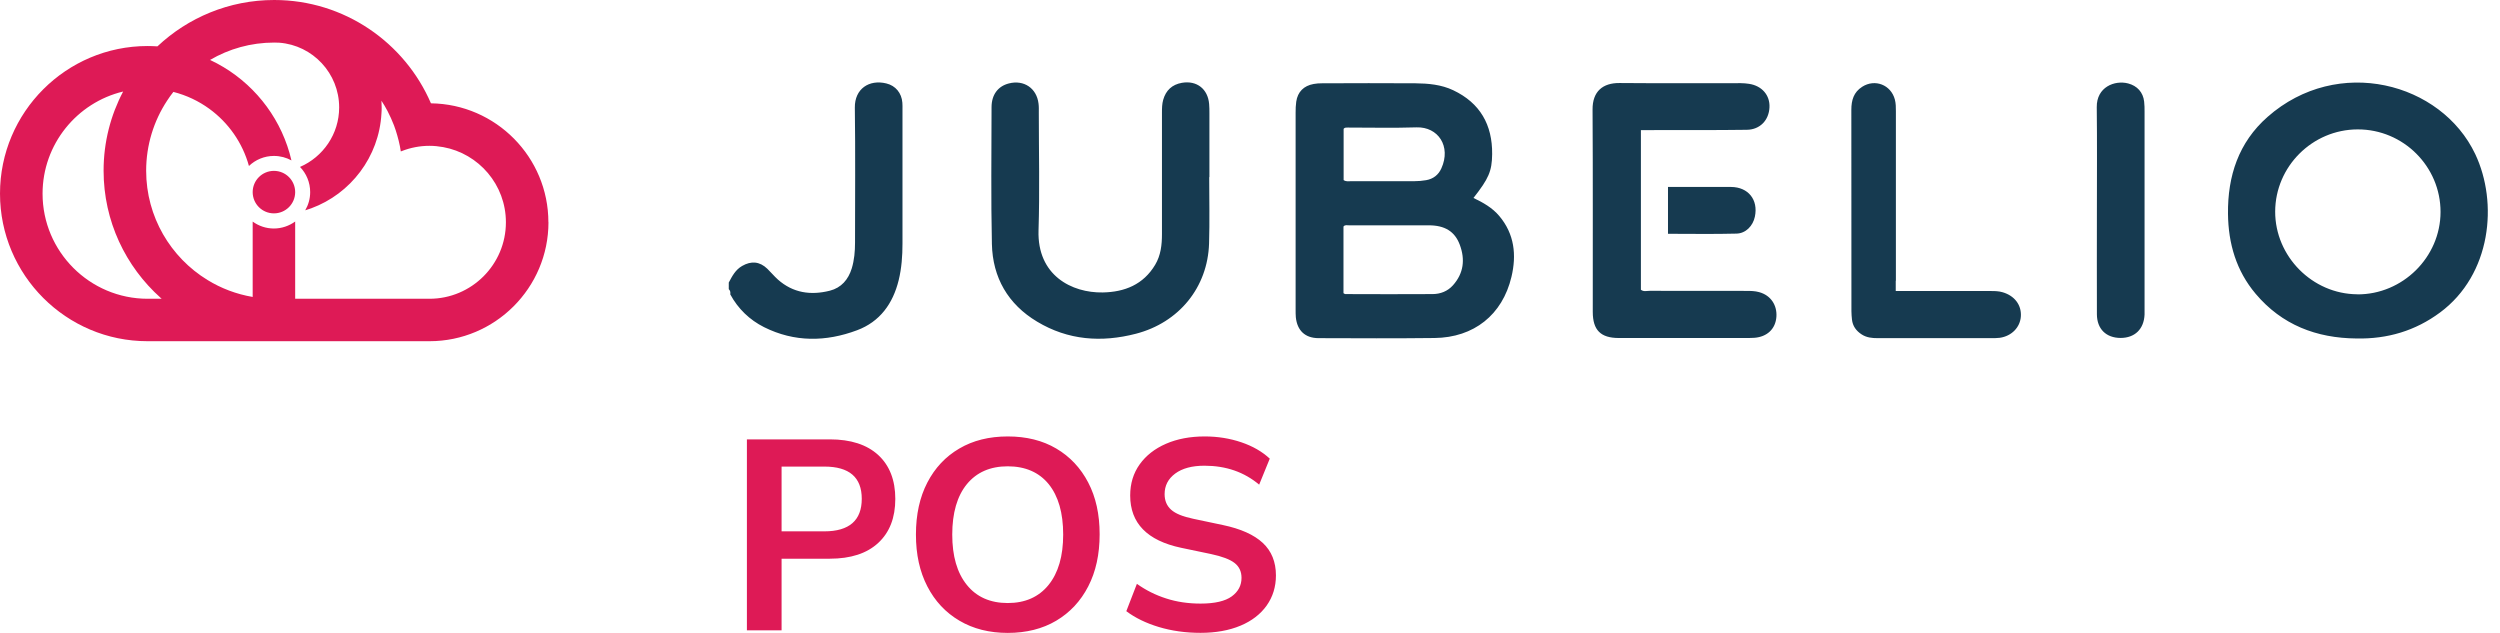<svg xmlns="http://www.w3.org/2000/svg" width="158" height="40" viewBox="0 0 158 40" fill="none"><g clip-path="url(#clip0_1990_2811)"><path d="M46.058 17.857C46.273 17.454 46.474 17.055 46.899 16.81C47.478 16.475 48.015 16.523 48.495 16.986C48.722 17.205 48.928 17.458 49.164 17.668C50.121 18.518 51.245 18.676 52.447 18.372C53.172 18.187 53.614 17.668 53.832 16.96C53.991 16.433 54.038 15.888 54.038 15.334C54.038 12.489 54.064 9.641 54.026 6.796C54.013 5.612 54.931 5.007 56.016 5.273C56.604 5.415 56.982 5.882 57.029 6.487C57.042 6.629 57.037 6.77 57.037 6.912C57.037 9.739 57.037 12.567 57.037 15.394C57.037 16.175 56.982 16.947 56.797 17.707C56.432 19.191 55.613 20.332 54.163 20.873C52.194 21.611 50.203 21.633 48.289 20.676C47.375 20.217 46.646 19.517 46.153 18.604C46.174 18.479 46.153 18.367 46.058 18.273V17.848V17.857ZM94.304 9.739C94.322 7.89 93.545 6.509 91.842 5.702C91.091 5.346 90.271 5.273 89.456 5.264C87.487 5.247 85.517 5.26 83.552 5.264C83.377 5.264 83.196 5.273 83.025 5.307C82.398 5.419 82.012 5.805 81.922 6.427C81.888 6.655 81.883 6.886 81.883 7.114C81.883 11.267 81.883 15.42 81.883 19.573C81.883 19.732 81.883 19.891 81.896 20.049C81.982 20.89 82.48 21.366 83.325 21.371C85.771 21.379 88.221 21.392 90.666 21.362C93.15 21.332 94.952 19.899 95.523 17.501C95.853 16.119 95.716 14.793 94.755 13.652C94.317 13.129 93.734 12.803 93.124 12.511C94.081 11.288 94.291 10.829 94.304 9.744V9.739ZM84.913 14.313C85.003 14.197 85.136 14.24 85.251 14.24C86.933 14.24 88.615 14.236 90.297 14.24C91.31 14.24 91.945 14.626 92.258 15.467C92.605 16.394 92.507 17.273 91.825 18.033C91.486 18.41 91.035 18.582 90.546 18.586C88.705 18.599 86.865 18.591 85.02 18.586C84.99 18.586 84.96 18.556 84.908 18.53V14.313H84.913ZM84.913 8.148C85.003 8.032 85.118 8.066 85.217 8.062C86.654 8.062 88.088 8.096 89.525 8.049C90.885 8.006 91.726 9.246 91.095 10.64C90.911 11.052 90.58 11.31 90.13 11.387C89.885 11.43 89.636 11.451 89.392 11.451C88.062 11.456 86.732 11.456 85.406 11.451C85.251 11.451 85.088 11.494 84.917 11.383V8.143L84.913 8.148ZM154.208 19.753C157.456 17.346 157.893 12.816 156.435 9.739C154.289 5.213 147.751 3.475 143.31 7.388C141.478 9.001 140.783 11.125 140.809 13.515C140.83 15.39 141.328 17.11 142.555 18.565C144.215 20.534 146.399 21.371 148.935 21.392C150.878 21.431 152.646 20.912 154.212 19.749L154.208 19.753ZM148.978 18.599C146.142 18.582 143.786 16.205 143.791 13.369C143.799 10.52 146.146 8.182 149.004 8.178C151.887 8.169 154.246 10.52 154.242 13.399C154.238 16.257 151.844 18.621 148.978 18.604V18.599ZM76.435 11.19C76.435 9.847 76.435 8.504 76.435 7.157C76.435 6.963 76.435 6.766 76.417 6.573C76.34 5.625 75.637 5.071 74.697 5.234C74.079 5.342 73.684 5.706 73.513 6.311C73.44 6.573 73.436 6.835 73.436 7.101C73.436 9.666 73.436 12.228 73.436 14.793C73.436 15.471 73.363 16.136 73.007 16.733C72.26 17.986 71.076 18.458 69.694 18.483C67.742 18.518 65.545 17.411 65.635 14.557C65.713 12.086 65.653 9.606 65.653 7.131C65.653 6.938 65.661 6.74 65.635 6.547C65.52 5.578 64.713 5.028 63.761 5.273C63.078 5.445 62.666 5.981 62.666 6.775C62.662 9.658 62.624 12.541 62.688 15.42C62.735 17.544 63.705 19.226 65.545 20.328C67.502 21.504 69.609 21.658 71.792 21.092C74.504 20.388 76.327 18.17 76.413 15.386C76.456 13.991 76.422 12.592 76.422 11.194C76.426 11.194 76.435 11.194 76.439 11.194L76.435 11.19ZM119.82 17.741C119.82 14.171 119.82 10.598 119.82 7.028C119.82 6.779 119.82 6.534 119.755 6.29C119.507 5.359 118.498 4.968 117.692 5.483C117.151 5.826 117.005 6.337 117.005 6.938C117.01 11.181 117.005 15.424 117.01 19.668C117.01 19.843 117.027 20.019 117.044 20.195C117.091 20.607 117.306 20.907 117.657 21.135C117.975 21.341 118.314 21.371 118.674 21.371C121.051 21.371 123.428 21.371 125.805 21.371C125.998 21.371 126.195 21.375 126.388 21.349C127.139 21.242 127.68 20.68 127.719 19.985C127.761 19.268 127.315 18.689 126.569 18.471C126.324 18.398 126.08 18.393 125.831 18.393C124.659 18.393 123.488 18.393 122.317 18.393C121.502 18.393 120.691 18.393 119.811 18.393V17.75L119.82 17.741ZM132.524 19.861C132.528 20.792 133.107 21.354 134.017 21.358C134.922 21.358 135.497 20.8 135.536 19.878C135.54 19.753 135.536 19.629 135.536 19.509C135.536 15.36 135.536 11.207 135.536 7.058C135.536 6.848 135.536 6.633 135.51 6.423C135.446 5.835 135.072 5.423 134.497 5.273C133.652 5.054 132.498 5.496 132.515 6.775C132.541 8.946 132.524 11.121 132.524 13.292C132.524 15.48 132.515 17.672 132.524 19.861ZM104.546 8.221C106.498 8.221 108.45 8.229 110.402 8.203C111.235 8.191 111.792 7.598 111.831 6.788C111.87 6.02 111.355 5.423 110.544 5.299C110.368 5.273 110.192 5.256 110.016 5.256C107.463 5.256 104.906 5.269 102.353 5.247C101.298 5.239 100.641 5.775 100.65 6.925C100.676 11.185 100.659 15.45 100.663 19.71C100.663 20.864 101.161 21.362 102.31 21.362C104.936 21.362 107.562 21.362 110.188 21.362C110.419 21.362 110.651 21.366 110.878 21.349C111.676 21.289 112.217 20.792 112.269 20.015C112.316 19.307 111.934 18.668 111.174 18.462C110.913 18.389 110.651 18.385 110.385 18.385C108.343 18.385 106.305 18.385 104.263 18.38C104.078 18.38 103.876 18.449 103.705 18.312V8.225C104.027 8.225 104.293 8.225 104.554 8.225L104.546 8.221ZM109.746 14.764C110.338 14.751 110.788 14.27 110.908 13.695C111.136 12.614 110.479 11.825 109.411 11.816C108.647 11.807 107.888 11.816 107.124 11.816C106.562 11.816 106 11.816 105.417 11.816V14.776C106.884 14.776 108.317 14.802 109.746 14.764Z" fill="#163A50"></path><path d="M18.655 12.142C18.655 12.884 18.054 13.485 17.312 13.485C16.57 13.485 15.969 12.884 15.969 12.142C15.969 11.4 16.57 10.799 17.312 10.799C18.054 10.799 18.655 11.4 18.655 12.142ZM34.663 14.047C34.663 18.192 31.29 21.564 27.146 21.564H17.385C17.385 21.564 17.372 21.564 17.368 21.564H17.346C17.346 21.564 17.342 21.564 17.338 21.564C17.334 21.564 17.334 21.564 17.329 21.564H17.308H17.291C17.291 21.564 17.278 21.564 17.273 21.564H9.327C4.183 21.568 0 17.381 0 12.236C0 7.092 4.183 2.909 9.327 2.909C9.538 2.909 9.744 2.918 9.95 2.93C11.88 1.116 14.476 0 17.329 0C21.765 0 25.584 2.694 27.236 6.53C31.338 6.582 34.658 9.932 34.658 14.047H34.663ZM10.216 18.878C10.216 18.878 10.173 18.844 10.155 18.827C7.942 16.849 6.547 13.978 6.547 10.786C6.547 8.98 6.993 7.281 7.783 5.784C4.865 6.483 2.69 9.113 2.69 12.241C2.69 15.9 5.668 18.882 9.332 18.882H10.22L10.216 18.878ZM31.973 14.047C31.973 11.679 30.261 9.705 28.008 9.297C27.725 9.246 27.438 9.216 27.142 9.216C26.532 9.216 25.949 9.332 25.408 9.542C25.382 9.551 25.357 9.559 25.331 9.572C25.297 9.345 25.254 9.122 25.198 8.898C25.142 8.675 25.082 8.461 25.013 8.246C24.979 8.139 24.941 8.032 24.902 7.929C24.782 7.616 24.644 7.311 24.49 7.015C24.374 6.792 24.245 6.577 24.108 6.367C24.117 6.509 24.121 6.65 24.121 6.792C24.121 6.921 24.121 7.045 24.108 7.169C23.958 9.924 22.152 12.249 19.676 13.163C19.547 13.21 19.419 13.253 19.29 13.292C19.487 12.953 19.603 12.562 19.603 12.142C19.603 11.524 19.359 10.962 18.96 10.55C20.414 9.92 21.435 8.474 21.435 6.788C21.435 4.634 19.766 2.862 17.655 2.699C17.548 2.699 17.441 2.69 17.334 2.69C15.853 2.69 14.467 3.089 13.275 3.788C13.275 3.788 13.27 3.788 13.266 3.793C13.266 3.793 13.27 3.793 13.275 3.788C13.566 3.926 13.854 4.076 14.129 4.243C16.265 5.526 17.844 7.646 18.419 10.138C18.093 9.958 17.715 9.855 17.312 9.855C16.703 9.855 16.145 10.095 15.733 10.49C15.33 9.019 14.433 7.753 13.232 6.878C12.558 6.388 11.79 6.02 10.958 5.809C10.816 5.989 10.679 6.178 10.555 6.371C9.722 7.641 9.237 9.16 9.237 10.79C9.237 13.708 10.79 16.274 13.112 17.694C13.97 18.222 14.935 18.591 15.969 18.767V18.788V18.767V14.004C16.347 14.279 16.81 14.442 17.308 14.442C17.805 14.442 18.277 14.274 18.655 14V18.882H27.142C29.806 18.882 31.973 16.716 31.973 14.051V14.047ZM49.396 39.828V35.31H52.442C53.768 35.31 54.789 34.976 55.506 34.311C56.227 33.642 56.583 32.715 56.583 31.531C56.583 30.346 56.222 29.42 55.506 28.759C54.785 28.098 53.764 27.768 52.442 27.768H47.204V39.837H49.396V39.828ZM49.396 29.488H52.099C53.674 29.488 54.463 30.166 54.463 31.526C54.463 32.886 53.674 33.581 52.099 33.581H49.396V29.488ZM66.755 39.228C67.622 38.713 68.296 37.992 68.776 37.061C69.257 36.13 69.497 35.032 69.497 33.766C69.497 32.5 69.257 31.419 68.776 30.497C68.296 29.574 67.622 28.858 66.755 28.347C65.889 27.837 64.868 27.583 63.692 27.583C62.516 27.583 61.495 27.837 60.629 28.347C59.762 28.853 59.088 29.57 58.608 30.497C58.127 31.423 57.887 32.517 57.887 33.783C57.887 35.049 58.127 36.13 58.608 37.061C59.088 37.992 59.762 38.713 60.637 39.228C61.508 39.743 62.529 40 63.692 40C64.855 40 65.889 39.743 66.755 39.228ZM61.105 36.967C60.487 36.203 60.182 35.143 60.182 33.783C60.182 32.423 60.491 31.35 61.105 30.6C61.723 29.849 62.581 29.471 63.688 29.471C64.795 29.471 65.67 29.849 66.279 30.6C66.888 31.355 67.193 32.414 67.193 33.783C67.193 35.152 66.884 36.203 66.27 36.967C65.653 37.73 64.79 38.112 63.688 38.112C62.585 38.112 61.718 37.73 61.105 36.967ZM78.404 39.541C79.116 39.241 79.67 38.812 80.056 38.267C80.442 37.718 80.639 37.087 80.639 36.366C80.639 35.512 80.36 34.826 79.807 34.311C79.254 33.796 78.412 33.418 77.284 33.182L75.418 32.788C74.757 32.65 74.289 32.462 74.015 32.213C73.74 31.968 73.603 31.638 73.603 31.23C73.603 30.694 73.826 30.261 74.272 29.93C74.718 29.6 75.332 29.433 76.121 29.433C77.481 29.433 78.631 29.832 79.579 30.63L80.249 28.986C79.768 28.54 79.172 28.197 78.451 27.952C77.73 27.708 76.962 27.583 76.139 27.583C75.216 27.583 74.397 27.738 73.689 28.047C72.981 28.356 72.427 28.789 72.028 29.347C71.629 29.904 71.428 30.561 71.428 31.316C71.428 33.062 72.5 34.165 74.645 34.62L76.529 35.014C77.237 35.165 77.735 35.353 78.026 35.581C78.318 35.808 78.464 36.121 78.464 36.52C78.464 37.001 78.258 37.391 77.846 37.692C77.434 37.992 76.778 38.147 75.877 38.147C75.092 38.147 74.362 38.039 73.693 37.82C73.024 37.606 72.41 37.297 71.852 36.898L71.183 38.627C71.741 39.047 72.427 39.382 73.238 39.627C74.049 39.871 74.929 39.996 75.873 39.996C76.817 39.996 77.683 39.846 78.4 39.541H78.404Z" fill="#DE1A56"></path></g><defs><clipPath id="clip0_1990_2811"><rect width="157.237" height="40" fill="white"></rect></clipPath></defs></svg>